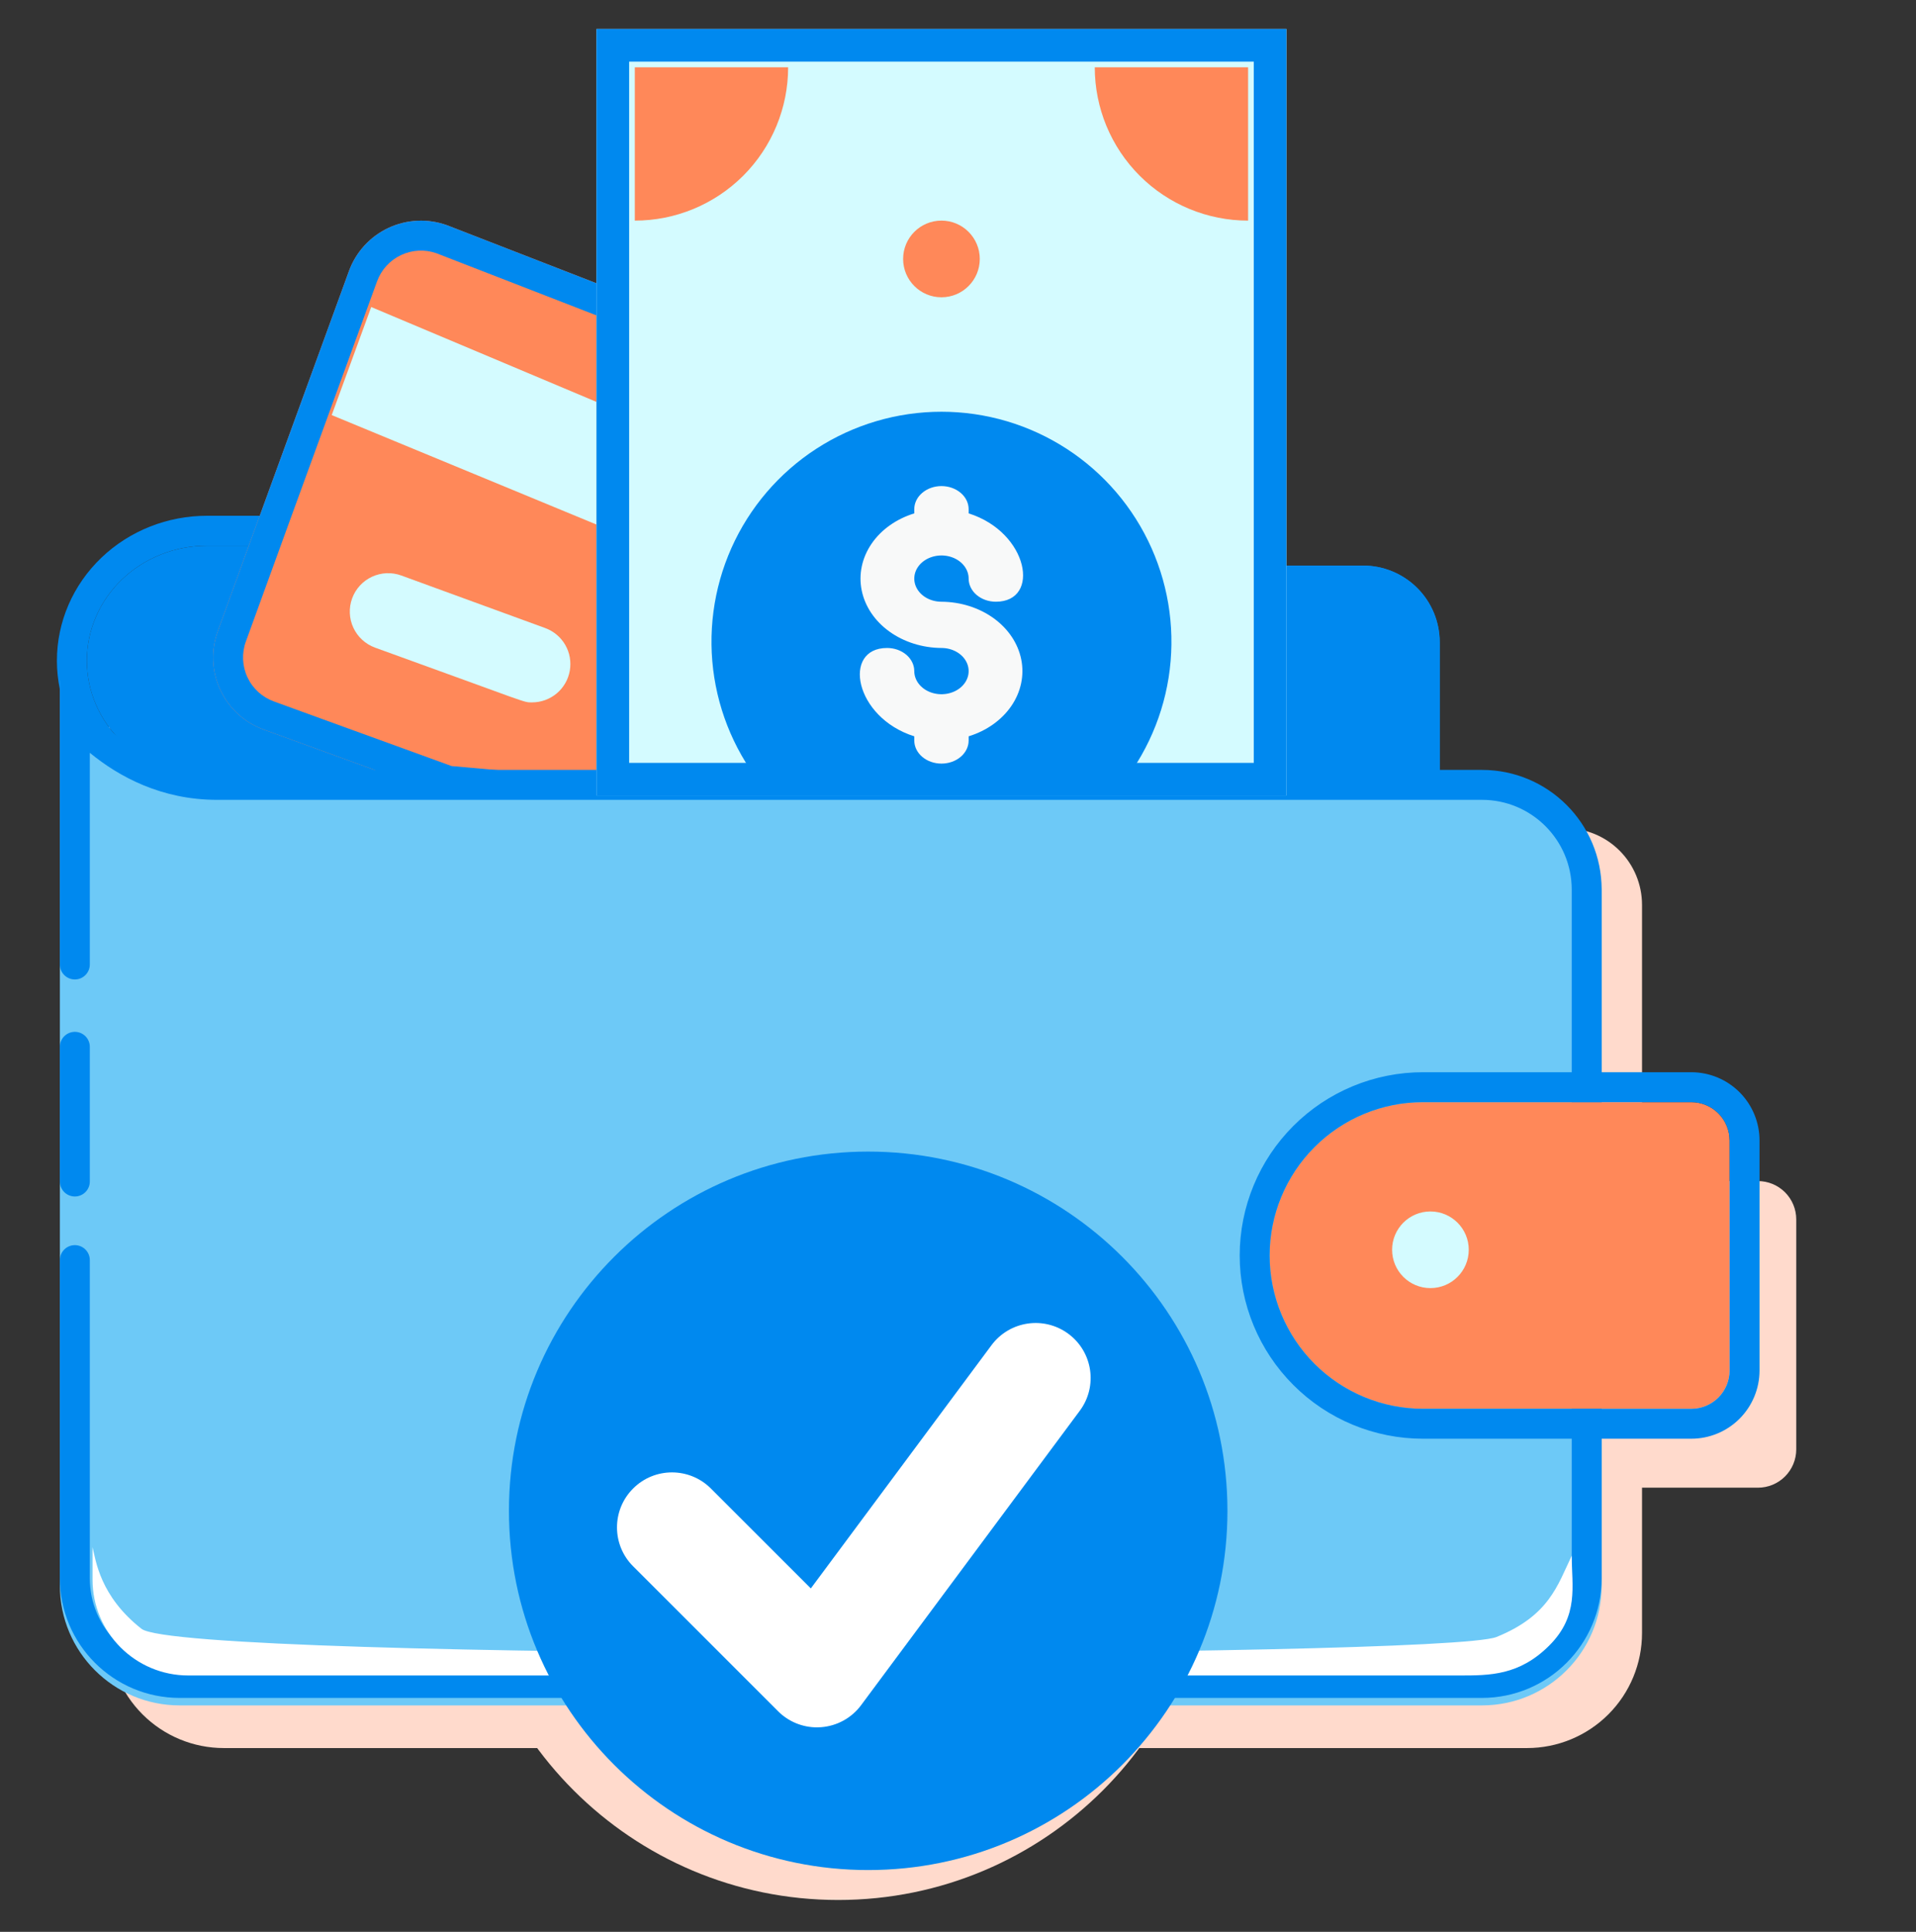 <svg width="120" height="121" viewBox="0 0 120 121" fill="none" xmlns="http://www.w3.org/2000/svg">
<rect x="0" y="0" width="120" height="121" fill="#333333" stroke="none"/>
<path d="M81.644 73.886C80.299 75.229 79.384 76.941 79.013 78.804C78.641 80.668 78.832 82.6 79.559 84.356C80.287 86.111 81.518 87.611 83.099 88.666C84.679 89.721 86.537 90.284 88.438 90.282H102.841V102.285C102.841 104.195 102.083 106.027 100.732 107.378C99.381 108.728 97.549 109.487 95.639 109.487H14.019C12.109 109.487 10.277 108.728 8.927 107.378C7.576 106.027 6.817 104.195 6.817 102.285V44.671C6.817 46.581 7.576 48.413 8.927 49.763C10.277 51.114 12.109 51.873 14.019 51.873H98.04C99.313 51.873 100.535 52.379 101.435 53.279C102.335 54.179 102.841 55.401 102.841 56.674V71.078H88.438C87.176 71.076 85.927 71.324 84.761 71.806C83.596 72.288 82.536 72.995 81.644 73.886Z" fill="#FFDACC"/>
<path d="M52.5 119.003C65.444 119.003 75.938 108.51 75.938 95.565C75.938 82.621 65.444 72.128 52.5 72.128C39.556 72.128 29.062 82.621 29.062 95.565C29.062 108.51 39.556 119.003 52.5 119.003Z" fill="#FFDACC"/>
<path d="M112.5 76.375V90.779C112.5 91.415 112.247 92.026 111.797 92.476C111.347 92.927 110.736 93.179 110.099 93.179H93.295C90.749 93.179 88.306 92.168 86.505 90.367C84.705 88.566 83.693 86.124 83.693 83.577C83.693 81.03 84.705 78.588 86.505 76.787C88.306 74.986 90.749 73.975 93.295 73.975H110.099C110.736 73.975 111.347 74.228 111.797 74.678C112.247 75.128 112.5 75.739 112.5 76.375Z" fill="#FFDACC"/>
<path d="M41.226 51.561L12.963 48.582C10.968 48.582 9.054 47.824 7.643 46.473C6.232 45.122 5.439 43.291 5.439 41.38C5.439 39.471 6.232 37.639 7.643 36.288C9.054 34.938 10.968 34.179 12.963 34.179H20.532L18.977 38.284C18.75 38.878 18.647 39.509 18.675 40.141C18.704 40.773 18.862 41.394 19.142 41.968C19.422 42.541 19.817 43.056 20.305 43.482C20.794 43.909 21.365 44.239 21.987 44.453L41.226 51.561Z" fill="#0089EF"/>
<path fill-rule="evenodd" clip-rule="evenodd" d="M41.876 49.802L41.029 53.425L12.86 50.457C10.43 50.431 8.09 49.496 6.347 47.828C4.575 46.132 3.564 43.815 3.564 41.38C3.564 38.946 4.575 36.629 6.347 34.934C8.115 33.241 10.496 32.304 12.963 32.304H23.248L20.728 38.954C20.592 39.309 20.532 39.684 20.549 40.058C20.565 40.431 20.659 40.801 20.827 41.145C20.995 41.49 21.236 41.805 21.539 42.07C21.842 42.335 22.202 42.544 22.598 42.681L22.617 42.687L41.876 49.802ZM12.963 48.582L41.226 51.561L21.987 44.453C21.365 44.239 20.794 43.909 20.305 43.482C19.817 43.056 19.422 42.541 19.142 41.968C18.862 41.394 18.704 40.773 18.675 40.141C18.647 39.509 18.75 38.878 18.977 38.284L20.532 34.179H12.963C10.968 34.179 9.054 34.938 7.643 36.288C6.232 37.639 5.439 39.471 5.439 41.38C5.439 43.291 6.232 45.122 7.643 46.473C9.054 47.824 10.968 48.582 12.963 48.582Z" fill="#0089EF"/>
<path d="M90.171 40.225V49.827H78.524V35.424H85.37C86.644 35.424 87.865 35.93 88.765 36.83C89.666 37.73 90.171 38.952 90.171 40.225Z" fill="#0089EF"/>
<path fill-rule="evenodd" clip-rule="evenodd" d="M88.296 47.952V40.225C88.296 39.449 87.988 38.705 87.439 38.156C86.891 37.607 86.146 37.299 85.37 37.299H80.399V47.952H88.296ZM90.171 40.225C90.171 38.952 89.666 37.73 88.765 36.83C87.865 35.93 86.644 35.424 85.37 35.424H78.524V49.827H90.171V40.225Z" fill="#0089EF"/>
<path d="M39.404 18.538V50.85L27.876 49.828L16.521 45.699C15.926 45.484 15.379 45.154 14.912 44.728C14.444 44.301 14.066 43.786 13.798 43.213C13.531 42.64 13.379 42.019 13.352 41.387C13.325 40.755 13.423 40.123 13.641 39.529C15.633 34.056 14.049 38.377 21.851 16.988C22.284 15.791 23.175 14.815 24.327 14.275C25.48 13.735 26.799 13.675 27.996 14.107L39.404 18.538Z" fill="#FF8859"/>
<path fill-rule="evenodd" clip-rule="evenodd" d="M16.521 45.699L27.876 49.828L39.404 50.85V18.538L27.996 14.107C26.799 13.675 25.48 13.735 24.327 14.275C23.175 14.815 22.284 15.791 21.851 16.988C16.28 32.259 15.495 34.424 14.776 36.406C14.488 37.199 14.211 37.964 13.641 39.529C13.423 40.123 13.325 40.755 13.352 41.387C13.379 42.019 13.531 42.64 13.798 43.213C14.066 43.786 14.444 44.301 14.912 44.728C15.379 45.154 15.926 45.484 16.521 45.699ZM27.341 15.864L37.529 19.821V48.802L28.286 47.982L17.162 43.937L17.157 43.935C16.794 43.804 16.461 43.603 16.176 43.343C15.891 43.083 15.66 42.769 15.497 42.42C15.334 42.07 15.242 41.692 15.225 41.307C15.209 40.921 15.268 40.537 15.401 40.175L15.403 40.171C15.973 38.604 16.25 37.839 16.538 37.045C17.257 35.064 18.042 32.9 23.612 17.63L23.614 17.626C23.878 16.897 24.421 16.302 25.123 15.973C25.82 15.646 26.616 15.607 27.341 15.864Z" fill="#0089EF"/>
<path d="M33.325 43.993C32.749 43.993 33.325 44.114 23.483 40.561C23.187 40.452 22.915 40.286 22.683 40.072C22.45 39.858 22.263 39.601 22.13 39.314C21.997 39.028 21.922 38.718 21.91 38.403C21.897 38.087 21.946 37.772 22.055 37.476C22.163 37.18 22.329 36.908 22.543 36.675C22.757 36.443 23.015 36.255 23.301 36.123C23.588 35.99 23.897 35.915 24.213 35.902C24.528 35.889 24.843 35.939 25.139 36.048L34.142 39.336C34.672 39.529 35.118 39.902 35.401 40.391C35.683 40.879 35.785 41.452 35.687 42.007C35.59 42.563 35.3 43.067 34.868 43.43C34.436 43.793 33.89 43.993 33.325 43.993Z" fill="#D4FBFF"/>
<path d="M37.358 25.173V32.855L20.776 25.999L23.249 19.23L37.358 25.173Z" fill="#D4FBFF"/>
<path d="M3.75 42.597C3.75 42.597 7.031 48.69 13.594 48.69C18.921 48.69 72.741 48.69 92.816 48.69C96.958 48.69 100.312 52.048 100.312 56.19V99.315C100.312 103.458 96.955 106.815 92.812 106.815H11.25C7.108 106.815 3.75 103.458 3.75 99.315V42.597Z" fill="#6DC9F7"/>
<path d="M3.75 42.128C3.75 42.128 4.375 43.289 5.625 44.597C7.239 46.286 9.895 48.222 13.594 48.222H92.816C96.958 48.222 100.312 51.58 100.312 55.722V98.847C100.312 102.989 96.955 106.347 92.812 106.347H11.25C7.108 106.347 3.75 102.989 3.75 98.847V82.44V78.925C3.75 78.407 4.17 77.987 4.688 77.987C5.205 77.987 5.625 78.407 5.625 78.925V80.214V82.44V98.847C5.625 101.953 8.143 104.472 11.25 104.472H92.812C95.919 104.472 98.438 101.953 98.438 98.847V55.722C98.438 52.614 95.921 50.097 92.816 50.097H13.594C10.143 50.097 7.481 48.674 5.625 47.151V60.409C5.625 60.927 5.205 61.347 4.688 61.347C4.17 61.347 3.75 60.927 3.75 60.409V42.128Z" fill="#0089EF"/>
<path d="M5.625 74.003V65.565C5.625 65.048 5.205 64.628 4.688 64.628C4.17 64.628 3.75 65.048 3.75 65.565V74.003C3.75 74.521 4.17 74.94 4.688 74.94C5.205 74.94 5.625 74.521 5.625 74.003Z" fill="#0089EF"/>
<path d="M97.031 103.066C98.906 101.191 98.438 99.351 98.438 97.441C97.549 99.29 97.031 101.191 93.728 102.53C90.425 103.869 11.463 104.064 8.863 102.019C6.262 99.974 6.009 97.757 5.795 96.906V98.941C5.795 102.254 8.481 104.941 11.795 104.941H14.063H91.406C93.316 104.941 95.156 104.941 97.031 103.066Z" fill="white"/>
<path d="M108.325 71.433V85.836C108.325 86.473 108.072 87.084 107.622 87.534C107.172 87.984 106.561 88.237 105.925 88.237H89.121C86.574 88.237 84.131 87.225 82.331 85.424C80.53 83.624 79.518 81.181 79.518 78.635C79.518 76.088 80.53 73.645 82.331 71.845C84.131 70.044 86.574 69.032 89.121 69.032H105.925C106.561 69.032 107.172 69.285 107.622 69.735C108.072 70.186 108.325 70.796 108.325 71.433Z" fill="#FF8859"/>
<path fill-rule="evenodd" clip-rule="evenodd" d="M110.2 71.433V85.836C110.2 86.97 109.75 88.058 108.948 88.86C108.146 89.662 107.059 90.112 105.925 90.112H89.121C86.076 90.112 83.157 88.903 81.005 86.75C78.852 84.598 77.643 81.679 77.643 78.635C77.643 75.591 78.852 72.671 81.005 70.519C83.157 68.367 86.076 67.157 89.121 67.157H105.925C107.059 67.157 108.146 67.608 108.948 68.409C109.75 69.211 110.2 70.299 110.2 71.433ZM108.325 85.836V71.433C108.325 70.796 108.072 70.186 107.622 69.735C107.172 69.285 106.561 69.032 105.925 69.032H89.121C86.574 69.032 84.131 70.044 82.331 71.845C80.53 73.645 79.518 76.088 79.518 78.635C79.518 81.181 80.53 83.624 82.331 85.424C84.131 87.225 86.574 88.237 89.121 88.237H105.925C106.561 88.237 107.172 87.984 107.622 87.534C108.072 87.084 108.325 86.473 108.325 85.836Z" fill="#0089EF"/>
<path d="M80.569 1.815H37.358V49.827H80.569V1.815Z" fill="#D4FBFF"/>
<path fill-rule="evenodd" clip-rule="evenodd" d="M78.524 3.86H39.403V47.782H78.524V3.86ZM80.569 1.815V49.827H37.358V1.815H80.569Z" fill="#0089EF"/>
<path d="M69.671 49.828H48.257C46.395 47.758 45.172 45.193 44.737 42.443C44.302 39.693 44.674 36.876 45.806 34.332C46.939 31.789 48.785 29.628 51.12 28.112C53.455 26.596 56.18 25.789 58.964 25.789C61.748 25.789 64.473 26.596 66.808 28.112C69.143 29.628 70.989 31.789 72.121 34.332C73.254 36.876 73.626 39.693 73.191 42.443C72.756 45.193 71.533 47.758 69.671 49.828Z" fill="#0089EF"/>
<path d="M89.588 80.679C90.914 80.679 91.989 79.604 91.989 78.278C91.989 76.953 90.914 75.878 89.588 75.878C88.262 75.878 87.188 76.953 87.188 78.278C87.188 79.604 88.262 80.679 89.588 80.679Z" fill="#D4FBFF"/>
<path d="M39.759 13.818V4.216H49.361C49.361 6.763 48.349 9.205 46.549 11.006C44.748 12.806 42.306 13.818 39.759 13.818Z" fill="#FF8859"/>
<path d="M78.169 13.818V4.216H68.566C68.566 6.763 69.578 9.205 71.379 11.006C73.179 12.806 75.622 13.818 78.169 13.818Z" fill="#FF8859"/>
<path d="M58.964 18.62C60.289 18.62 61.364 17.545 61.364 16.219C61.364 14.893 60.289 13.818 58.964 13.818C57.638 13.818 56.563 14.893 56.563 16.219C56.563 17.545 57.638 18.62 58.964 18.62Z" fill="#FF8859"/>
<path d="M58.964 37.688C58.627 37.688 58.298 37.603 58.018 37.444C57.738 37.285 57.519 37.058 57.391 36.794C57.262 36.529 57.228 36.238 57.294 35.957C57.359 35.676 57.522 35.418 57.76 35.215C57.998 35.013 58.301 34.875 58.632 34.819C58.962 34.763 59.304 34.791 59.616 34.901C59.927 35.011 60.193 35.196 60.38 35.435C60.567 35.673 60.667 35.953 60.667 36.239C60.667 36.623 60.846 36.992 61.166 37.264C61.485 37.535 61.918 37.688 62.37 37.688C65.197 37.688 64.431 33.342 60.667 32.155V31.894C60.667 31.51 60.488 31.141 60.168 30.87C59.849 30.598 59.416 30.445 58.964 30.445C58.512 30.445 58.079 30.598 57.76 30.87C57.44 31.141 57.261 31.51 57.261 31.894V32.155C56.135 32.502 55.188 33.175 54.586 34.057C53.984 34.938 53.765 35.971 53.968 36.975C54.171 37.98 54.783 38.892 55.696 39.551C56.609 40.211 57.766 40.577 58.964 40.585C59.301 40.585 59.63 40.67 59.91 40.829C60.19 40.988 60.408 41.214 60.537 41.479C60.666 41.744 60.7 42.035 60.634 42.316C60.569 42.597 60.406 42.855 60.168 43.058C59.93 43.26 59.627 43.398 59.296 43.454C58.966 43.51 58.623 43.481 58.312 43.372C58.001 43.262 57.735 43.076 57.548 42.838C57.361 42.6 57.261 42.32 57.261 42.033C57.261 41.649 57.081 41.281 56.762 41.009C56.443 40.737 56.01 40.585 55.558 40.585C52.731 40.585 53.497 44.93 57.261 46.118V46.379C57.261 46.763 57.44 47.132 57.76 47.403C58.079 47.675 58.512 47.827 58.964 47.827C59.416 47.827 59.849 47.675 60.168 47.403C60.488 47.132 60.667 46.763 60.667 46.379V46.118C61.793 45.771 62.74 45.097 63.342 44.216C63.944 43.335 64.163 42.302 63.96 41.297C63.757 40.293 63.145 39.381 62.232 38.721C61.319 38.062 60.162 37.696 58.964 37.688Z" fill="#F8F9F9"/>
<path d="M54.375 117.128C66.801 117.128 76.875 107.054 76.875 94.628C76.875 82.201 66.801 72.128 54.375 72.128C41.949 72.128 31.875 82.201 31.875 94.628C31.875 107.054 41.949 117.128 54.375 117.128Z" fill="#0089EF"/>
<path d="M51.168 108.191C50.258 108.191 49.381 107.831 48.732 107.182L39.652 98.102C38.306 96.757 38.306 94.576 39.652 93.231C40.995 91.885 43.177 91.885 44.522 93.23L50.782 99.489L62.098 84.254C63.233 82.727 65.389 82.41 66.917 83.544C68.444 84.678 68.762 86.835 67.627 88.362L53.932 106.8C53.336 107.604 52.418 108.108 51.42 108.181C51.336 108.188 51.252 108.191 51.168 108.191Z" fill="white"/>
</svg>
